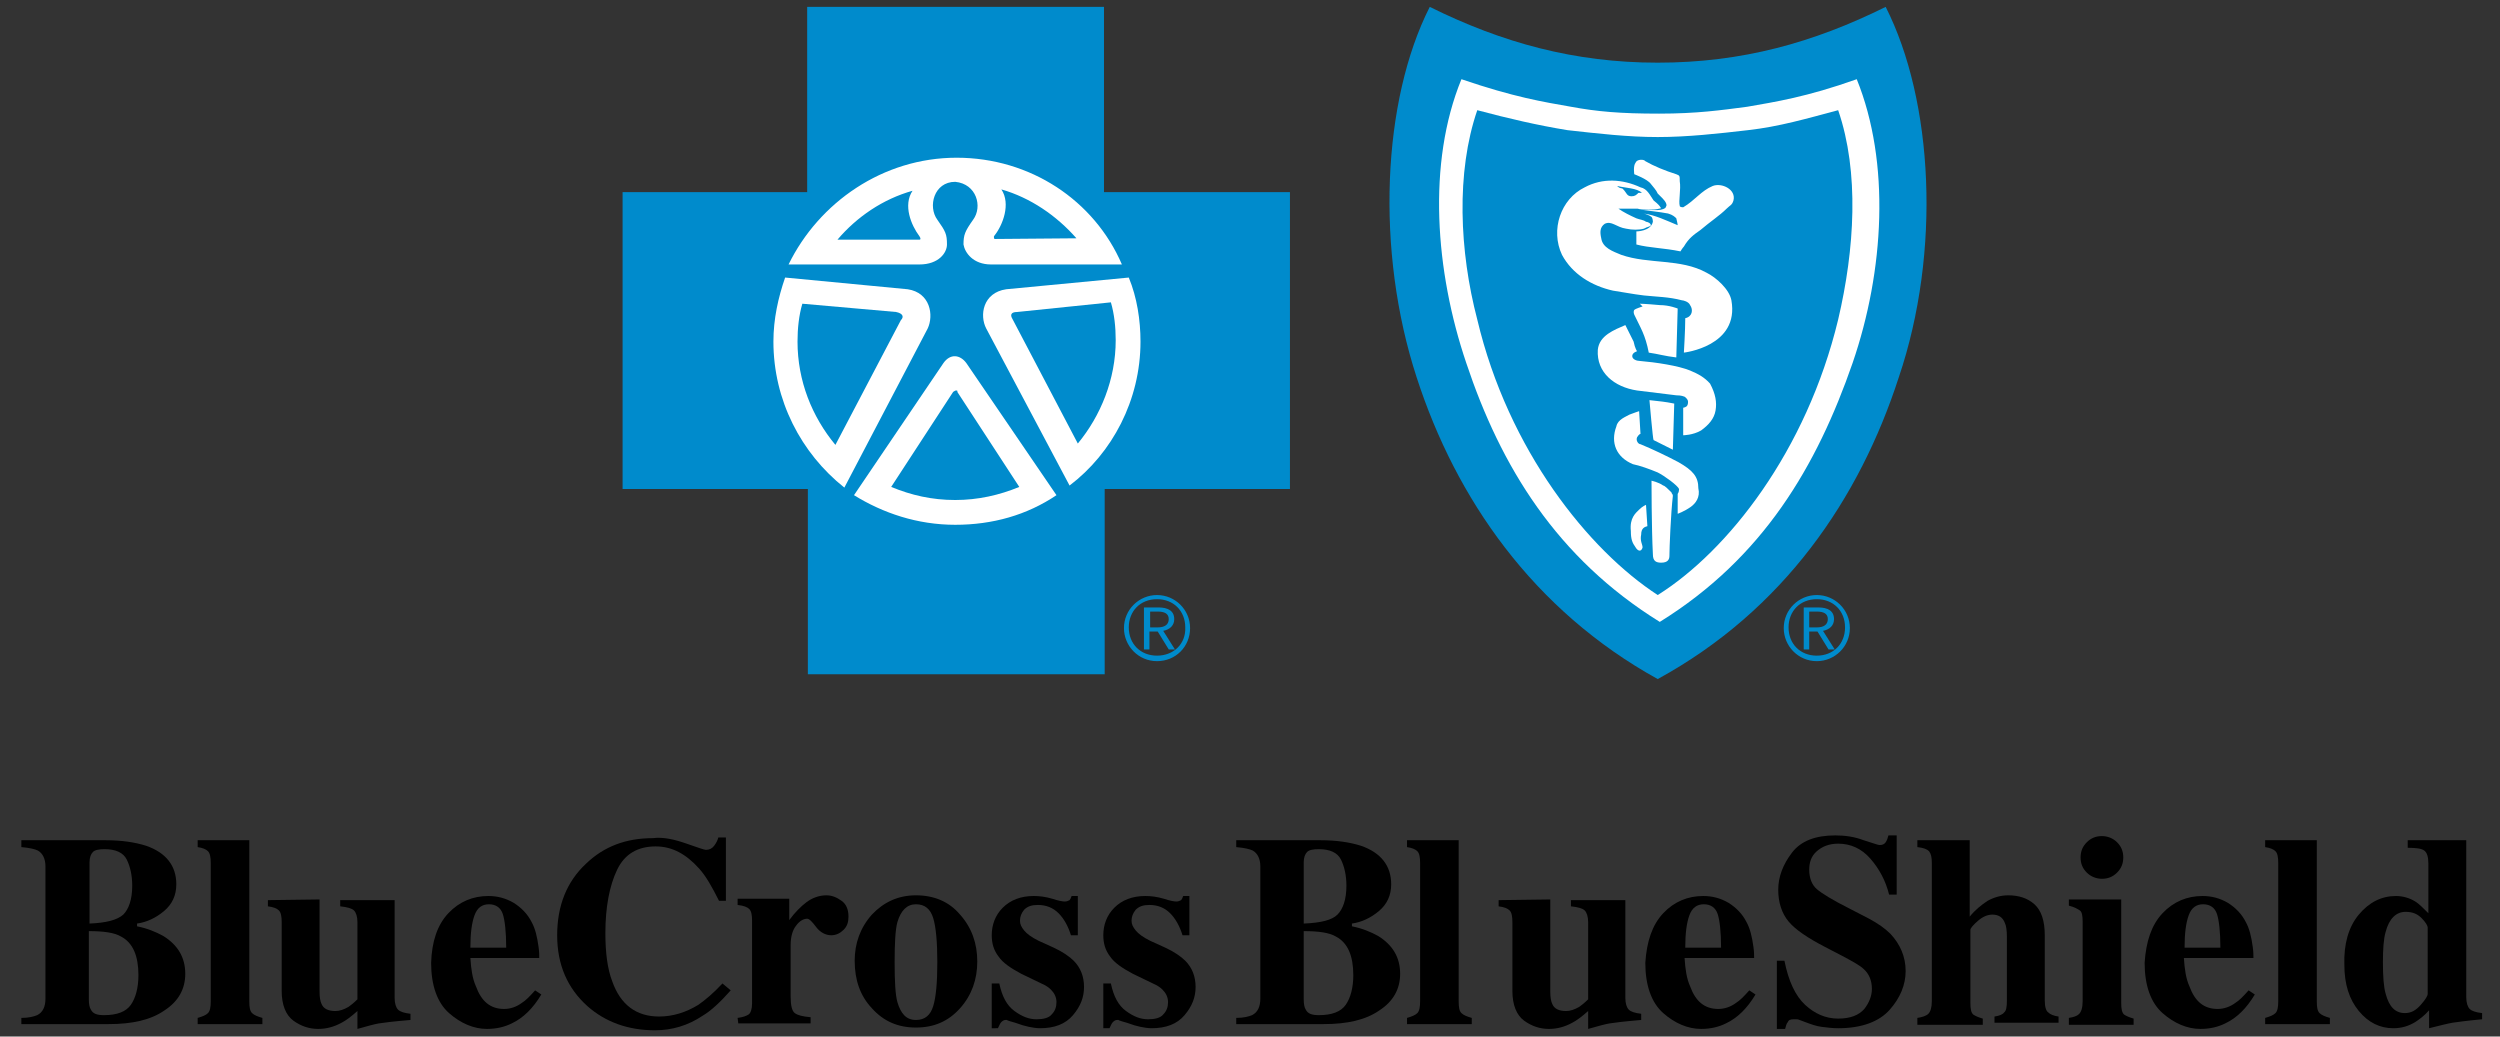 <?xml version="1.0" encoding="utf-8"?>
<!-- Generator: Adobe Illustrator 25.4.1, SVG Export Plug-In . SVG Version: 6.00 Build 0)  -->
<svg version="1.1" id="Layer_2_00000118388620354030842280000017825869982435388562_"
	 xmlns="http://www.w3.org/2000/svg" xmlns:xlink="http://www.w3.org/1999/xlink" x="0px" y="0px" viewBox="0 0 363 150.5"
	 style="enable-background:new 0 0 363 150.5;" xml:space="preserve">
<rect x="0" y="0" width="363" height="150.5" fill="#333333" stroke="none"/>
<style type="text/css">
	.st0{fill:#FFFFFF;}
	.st1{fill:#008BCC;}
	.st2{fill:none;}
</style>
<circle class="st0" cx="138.7" cy="49.3" r="28.3"/>
<path class="st0" d="M240.5,13.2c-12.1,0-30.7-5.7-30.7-5.7s-4,10.5-4,24.7s11.9,51.9,35.9,61.4c0,0,34.3-21.6,34.3-59.5
	c0-22.6-3.3-26.6-3.3-26.6S252.6,13.2,240.5,13.2z"/>
<path class="st1" d="M138.9,56.7c-0.2,0-0.2,0-0.5,0.2l-9,13.8c2.9,1.2,5.9,1.9,9.3,1.9c3.3,0,6.4-0.7,9.3-1.9l-9-13.8
	C139.1,56.7,138.9,56.7,138.9,56.7z M130.1,45.3l-13.6-1.2c-0.5,1.7-0.7,3.6-0.7,5.5c0,5.7,2.1,10.9,5.5,15l9.5-18.1
	C131.3,46,131.1,45.5,130.1,45.3z"/>
<path class="st1" d="M160.3,27.9V1h-43.1v26.9H90.4V71h26.9v26.9h43.1V71h26.9V27.9H160.3z M138.9,22.9c10.7,0,20,6.2,24,15.5h-19
	c-2.6,0-3.8-1.7-4-2.9c0-1.4,0.2-1.9,1.4-3.6c1.4-1.9,0.5-5.2-2.6-5.5c-3.1,0-4,3.6-2.6,5.5c1.2,1.7,1.4,2.1,1.4,3.6
	c0,1.2-1.2,2.9-4,2.9h-19C118.9,29.4,128.2,22.9,138.9,22.9z M112.3,49.6c0-3.3,0.7-6.4,1.7-9.3l17.8,1.7c3.3,0.5,3.8,3.8,2.9,5.7
	l-12.1,23.1C116.3,65.8,112.3,58.1,112.3,49.6z M153.4,71.9c-4.3,2.9-9.3,4.3-14.7,4.3c-5.5,0-10.5-1.7-14.7-4.3l13-19.2
	c1-1.4,2.4-1.2,3.3,0L153.4,71.9z M155.3,70.5l-12.1-22.8c-1-1.9-0.5-5.2,2.9-5.7l17.8-1.7c1.2,2.9,1.7,6.2,1.7,9.3
	C165.6,58.1,161.5,65.8,155.3,70.5z"/>
<path class="st1" d="M156.3,34.6c-2.9-3.3-6.7-5.9-10.9-7.1c1.4,2.1,0.2,5.2-1,6.7c-0.2,0.2,0,0.5,0,0.5L156.3,34.6L156.3,34.6z
	 M147.7,45.3c-1,0-1,0.5-0.7,1l9.5,18.1c3.3-4,5.5-9.3,5.5-15c0-1.9-0.2-3.8-0.7-5.5L147.7,45.3z M132.5,27.7
	c-4.3,1.2-8.1,3.8-10.9,7.1h11.9c0.2,0,0.2-0.2,0-0.5C132.3,32.7,131.1,29.8,132.5,27.7z"/>
<path class="st1" d="M273.8,1c-10.5,5.2-20.9,8.1-33.1,8.1c-12.1,0-22.6-2.9-33.1-8.1c-6.9,13.6-7.9,35.4-1.9,53.8
	c5.7,17.6,16.9,33.8,35,43.8c18.3-10,29.3-26.2,35-43.8C281.9,36.5,280.7,14.6,273.8,1z M269,52.7c-5.2,15-13,28.3-28,37.6
	c-15-9.3-23.1-22.6-28.1-37.6c-4.5-13.3-5.7-29-0.7-41.2c7.6,2.6,11.9,3.3,15.9,4c3.8,0.7,7.1,1,12.8,1c5.5,0,9-0.5,12.8-1
	c4-0.7,8.6-1.4,15.9-4C274.5,23.6,273.6,39.3,269,52.7z"/>
<path class="st1" d="M253.8,18.9c-4.3,0.5-8.8,1-13.1,1s-8.6-0.5-13.1-1c-4.3-0.7-8.6-1.7-13.1-2.9c-3.1,9-2.6,20.5,0,30.4
	c4.5,19,16.2,33.5,26.2,40c10.2-6.4,21.6-20.9,26.2-40c2.4-10.2,3.1-21.4,0-30.4C262.4,17.2,258.3,18.4,253.8,18.9z M238.3,77.6
	c-0.2,1,0.2,1.4,0.2,1.9c-0.2,0.7-0.7,0.5-1,0c-0.5-0.7-0.7-1.2-0.7-2.4c-0.2-1.9,0.7-2.6,1.2-3.1s1-0.7,1-0.7l0.2,3.1
	C238.8,76.5,238.3,76.7,238.3,77.6z M242.4,80.7c0,0.5-0.2,1-1.2,1c-0.7,0-1.2-0.2-1.2-1.2c-0.2-3.8-0.2-10.7-0.2-10.7
	s1,0.2,1.7,0.7c0.2,0,0.7,0.5,1.2,1c0,0.2,0.2,0.2,0.2,0.5C242.6,74.6,242.4,79.6,242.4,80.7z M245.5,73.6c-1,0.7-1.9,1-1.9,1v-2.9
	c0,0,0.2-0.2,0.2-0.7c-0.2-0.5-2.1-1.9-3.1-2.4c-1.2-0.5-2.6-1-3.6-1.2c-2.4-1-3.3-3.1-2.4-5.5c0.2-1,1.4-1.4,1.9-1.7
	c0.5-0.2,1.4-0.5,1.4-0.5l0.2,3.3c0,0-0.2,0-0.5,0.5c-0.2,0.5,0.2,1,0.5,1c1.7,0.7,3.8,1.7,5.5,2.6c2.1,1.2,2.9,2.1,2.9,3.8
	C246.9,72.2,246.2,73.1,245.5,73.6z M239.5,58.1c1.7,0.2,2.1,0.2,3.6,0.5l-0.2,6.7l-1.4-0.7l-1.4-0.7
	C240,63.9,239.5,58.1,239.5,58.1z M249.1,59.6c-0.2,1.2-1,2.1-2.1,2.9c-1.2,0.7-2.6,0.7-2.6,0.7v-4c0,0,0.2,0,0.5-0.2
	c0.2-0.2,0.2-0.5,0.2-0.7s-0.2-0.5-0.5-0.7c-0.5-0.2-1-0.2-1.2-0.2l-5.7-0.7c-3.3-0.5-5.9-2.6-5.7-5.9c0.2-2.1,2.4-2.9,4-3.6
	l1.2,2.4c0.2,1,0.5,1.4,0.5,1.4s-0.7,0.2-0.7,0.7s0.7,0.7,1,0.7c2.4,0.2,5.7,0.7,7.4,1.4c1.2,0.5,2.1,1,2.9,1.9
	C249.1,57.2,249.3,58.4,249.1,59.6z M238.1,44.1c0,0,0.7,0,2.9,0.2c1.4,0,2.6,0.5,2.6,0.5l-0.2,7.1c-1.7-0.2-2.6-0.5-4-0.7
	c-0.5-2.6-1.2-3.6-2.1-5.5c-0.2-0.5,0-0.7,0-0.7c0.2-0.2,1.2-0.5,1.2-0.5L238.1,44.1z M244.5,51.2c0,0,0.2-3.3,0.2-5
	c1-0.2,1.2-1.2,0.7-1.9c-0.2-0.5-1-0.7-1.2-0.7c-1.9-0.5-3.6-0.5-5.5-0.7c-1.7-0.2-3.1-0.5-4.5-0.7c-3.1-0.7-5.9-2.4-7.4-5.2
	c-1.7-3.6-0.2-8.1,3.3-9.8c2.6-1.4,5.5-1.2,8.1,0c1,0.2,1.4,1.2,1.9,1.9c0.2,0.2,0.7,0.5,1,1c0.2,0.2-0.2,0.2-0.2,0.2
	c-0.5,0.2-2.6,0.2-3.1,0H235c0.7,0.5,1.7,1,2.6,1.4c0.5,0.2,1,0.2,1.4,0.5c0.2,0,0.7,0.2,0.7,0.5c0,0.2-0.5,0.2-1,0.5
	c-0.7,0.2-1.7,0.2-2.6,0c-1.4-0.2-2.1-1.2-3.1-0.7c-0.7,0.5-0.7,1.2-0.5,2.1c0.2,1.4,1.7,1.9,2.9,2.4c4,1.4,8.6,0.5,12.4,2.6
	c1.4,0.7,3.3,2.4,3.6,4C252.6,50.3,244.5,51.2,244.5,51.2z M251.7,29.1c-0.2,0.7-0.5,0.7-1,1.2c-1,1-2.4,1.9-3.8,3.1
	c-1,0.7-1.7,1.2-2.4,2.4c-0.2,0.2-0.5,0.7-0.5,0.7c-2.4-0.5-4.5-0.5-6.4-1v-1.9c0,0,2.1,0,2.4-1.4c0,0,0-0.5-0.2-0.7s-1-0.5-1.2-0.5
	c1.7,0.2,3.3,1,5,1.7c0-0.2-0.2-1-0.2-1c-0.2-0.2-0.5-0.5-1.2-0.7c-1-0.2-3.6-0.5-3.6-0.5h2.1c0.5,0,1.2-0.2,1.2-0.5
	c0.2-0.2,0-0.7-0.5-1.2l-0.7-0.7c-0.2-0.5-0.7-1-1-1.4c-0.5-0.7-2.4-1.4-2.4-1.4s-0.2-1.2,0.2-1.7c0.2-0.5,1.2-0.5,1.4-0.2
	c1.2,0.7,2.9,1.4,4.5,1.9c0.5,0.2,0.5,0.2,0.5,1c0.2,1.2-0.2,2.9,0,3.6c0,0.2,0.5,0.2,0.5,0.2c1.7-1,2.6-2.4,4.3-3.1
	C250,26.5,252.1,27.5,251.7,29.1z"/>
<path class="st1" d="M235.7,27.5c0.5,0.5,0.5,1,1.2,1c0.5,0,0.7-0.2,1-0.5h0.5c-0.7-0.7-2.4-0.7-3.6-1
	C235.3,27.5,235.5,27.2,235.7,27.5z"/>
<g>
	<path d="M3.1,147.8c1.1,0,1.8-0.2,2.3-0.4c0.8-0.4,1.2-1.2,1.2-2.4v-19.2c0-1.1-0.4-1.9-1.1-2.3c-0.4-0.2-1.2-0.4-2.4-0.5v-1h12.2
		c2.4,0,4.3,0.3,5.9,0.8c2.9,1,4.4,2.9,4.4,5.6c0,1.6-0.6,2.9-1.8,3.9c-1.2,1-2.5,1.6-3.9,1.8v0.4c1.5,0.3,2.7,0.8,3.8,1.4
		c2.1,1.3,3.2,3.1,3.2,5.5c0,2.2-1,4-3,5.3c-2,1.4-4.7,2-8.1,2H3.1V147.8z M17.9,132.8c0.8-0.8,1.3-2.2,1.3-4.2
		c0-1.5-0.3-2.8-0.8-3.8s-1.6-1.5-3.2-1.5c-0.8,0-1.4,0.1-1.7,0.4s-0.5,0.8-0.5,1.5v8.9C15.4,134,17,133.6,17.9,132.8z M13.2,146.6
		c0.3,0.6,0.9,0.8,1.9,0.8c1.9,0,3.2-0.5,3.9-1.5s1.1-2.5,1.1-4.3c0-2.8-0.8-4.7-2.5-5.6c-1-0.6-2.6-0.8-4.7-0.8v9.9
		C12.9,145.8,13,146.3,13.2,146.6z"/>
	<path d="M28.7,147.8c0.7-0.2,1.2-0.4,1.5-0.7s0.4-0.9,0.4-1.7v-20.1c0-0.8-0.1-1.4-0.4-1.7s-0.8-0.5-1.5-0.6v-1h7.5v23.4
		c0,0.9,0.1,1.4,0.4,1.7c0.3,0.3,0.8,0.5,1.5,0.7v0.9h-9.4C28.7,148.7,28.7,147.8,28.7,147.8z"/>
	<path d="M46.4,130.6V144c0,0.8,0.1,1.4,0.3,1.8c0.3,0.7,1,1,2,1c0.6,0,1.2-0.2,1.9-0.6c0.3-0.2,0.8-0.6,1.3-1.1v-11.2
		c0-0.8-0.2-1.4-0.5-1.7s-1-0.5-2-0.6v-0.9h7.9v14.2c0,0.8,0.2,1.4,0.5,1.7s0.9,0.5,1.8,0.6v0.9c-2.4,0.2-4,0.4-4.6,0.5
		s-1.7,0.4-3.1,0.8v-2.6c-0.9,0.8-1.7,1.4-2.3,1.7c-1.1,0.6-2.2,0.9-3.4,0.9c-1.3,0-2.5-0.4-3.6-1.2s-1.7-2.3-1.7-4.3v-10
		c0-0.8-0.1-1.4-0.4-1.7c-0.3-0.3-0.8-0.5-1.6-0.6v-0.9L46.4,130.6L46.4,130.6z"/>
	<path d="M65.1,132.6c1.6-1.7,3.6-2.5,5.8-2.5c1.3,0,2.5,0.3,3.7,1c1.1,0.7,2,1.6,2.6,2.8c0.5,0.9,0.8,2.1,1,3.6
		c0.1,0.7,0.1,1.2,0.1,1.6h-10c0.1,1.6,0.3,3,0.8,4.1c0.8,2.2,2.1,3.3,4.1,3.3c0.9,0,1.8-0.3,2.6-0.9c0.5-0.3,1.1-0.9,1.9-1.8
		l0.9,0.6c-1.2,2-2.6,3.4-4.3,4.2c-1,0.5-2.2,0.8-3.6,0.8c-1.9,0-3.8-0.8-5.5-2.3s-2.6-4-2.6-7.3C62.7,136.7,63.5,134.3,65.1,132.6z
		 M73.5,137.6c0-2.3-0.2-4-0.5-4.9s-1-1.4-2-1.4s-1.7,0.5-2.1,1.6s-0.6,2.6-0.6,4.7L73.5,137.6L73.5,137.6z"/>
	<path d="M99.7,122.5c1.7,0.6,2.6,0.9,2.8,0.9c0.5,0,0.9-0.2,1.2-0.6c0.3-0.4,0.5-0.8,0.6-1.2h1.1v9.2h-1c-1-2-1.9-3.6-2.9-4.7
		c-1.9-2.1-3.9-3.2-6.3-3.2c-2.6,0-4.5,1.1-5.6,3.4c-1.1,2.3-1.7,5.4-1.7,9.2c0,2.8,0.3,5.2,1,7c1.2,3.4,3.5,5.1,6.8,5.1
		c2,0,3.9-0.6,5.7-1.7c1-0.7,2.2-1.7,3.5-3.1l1.2,1c-1.5,1.7-2.9,3-4.1,3.7c-2.1,1.4-4.4,2.1-6.9,2.1c-3.9,0-7.2-1.2-9.8-3.5
		c-2.9-2.6-4.4-6-4.4-10.3s1.4-7.8,4.2-10.4c2.6-2.5,5.8-3.7,9.7-3.7C96.3,121.5,98,121.9,99.7,122.5z"/>
	<path d="M107.1,147.8c0.8-0.1,1.3-0.3,1.6-0.5s0.5-0.8,0.5-1.6v-1.2v-10.8c0-0.8-0.1-1.4-0.4-1.7s-0.8-0.5-1.7-0.6v-0.9h7.5v3.1
		c0.8-1.1,1.7-2,2.5-2.6s1.8-1,2.9-1c0.8,0,1.5,0.3,2.2,0.8s1,1.3,1,2.3c0,0.8-0.2,1.4-0.7,1.9s-1.1,0.8-1.8,0.8
		c-0.8,0-1.6-0.4-2.2-1.2s-1-1.2-1.3-1.2c-0.5,0-1.1,0.3-1.6,1c-0.5,0.6-0.8,1.6-0.8,2.8v7.5c0,1.3,0.2,2.1,0.6,2.4
		c0.4,0.3,1.1,0.5,2.3,0.6v0.9h-10.5L107.1,147.8L107.1,147.8z"/>
	<path d="M126.6,132.8c1.7-1.8,3.8-2.8,6.4-2.8s4.8,0.9,6.4,2.8c1.7,1.9,2.5,4.2,2.5,6.8s-0.8,4.9-2.5,6.8s-3.8,2.8-6.4,2.8
		c-2.6,0-4.7-0.9-6.4-2.8c-1.7-1.8-2.5-4.1-2.5-6.9C124.1,137,124.9,134.7,126.6,132.8z M130.3,145.5c0.5,1.7,1.3,2.6,2.7,2.6
		c1.3,0,2.1-0.7,2.5-2s0.6-3.4,0.6-6.4c0-2.9-0.2-5.1-0.6-6.4c-0.4-1.3-1.2-2-2.5-2s-2.2,0.9-2.7,2.6c-0.3,1.1-0.4,3.1-0.4,5.8
		C129.9,142.5,130,144.4,130.3,145.5z"/>
	<path d="M144,142.8h1.1c0.4,1.9,1.1,3.2,2.2,4c1.1,0.8,2.1,1.2,3.2,1.2c1,0,1.8-0.2,2.2-0.7c0.5-0.5,0.7-1.1,0.7-1.8
		s-0.3-1.3-0.8-1.8c-0.3-0.3-0.7-0.6-1.4-0.9l-2.9-1.4c-1.5-0.8-2.7-1.6-3.3-2.5c-0.7-0.9-1-1.9-1-3.1c0-1.5,0.5-2.9,1.6-4
		s2.6-1.7,4.5-1.7c0.8,0,1.7,0.1,2.7,0.4c0.9,0.3,1.5,0.4,1.8,0.4s0.5-0.1,0.7-0.2c0.1-0.1,0.2-0.3,0.3-0.6h0.9v5.7h-1
		c-0.4-1.3-1-2.4-1.8-3.2s-1.8-1.2-3-1.2c-0.9,0-1.5,0.2-2,0.7c-0.4,0.5-0.6,1-0.6,1.6c0,0.5,0.2,0.9,0.6,1.4c0.4,0.5,1.1,1,2.1,1.5
		l2.2,1c1.3,0.6,2.3,1.3,2.9,1.9c1,1,1.5,2.3,1.5,3.8s-0.5,2.8-1.6,4.1s-2.7,1.9-4.8,1.9c-0.5,0-1.1-0.1-1.6-0.2s-1.2-0.3-2-0.6
		l-0.7-0.2c-0.2-0.1-0.4-0.1-0.5-0.2c-0.1,0-0.1,0-0.2,0c-0.2,0-0.4,0.1-0.6,0.3c-0.2,0.2-0.3,0.5-0.5,0.9H144V142.8z"/>
	<path d="M160.2,142.8h1.1c0.4,1.9,1.1,3.2,2.2,4c1.1,0.8,2.1,1.2,3.2,1.2c1,0,1.8-0.2,2.2-0.7c0.5-0.5,0.7-1.1,0.7-1.8
		s-0.3-1.3-0.8-1.8c-0.3-0.3-0.7-0.6-1.4-0.9l-2.9-1.4c-1.5-0.8-2.7-1.6-3.3-2.5c-0.7-0.9-1-1.9-1-3.1c0-1.5,0.5-2.9,1.6-4
		s2.6-1.7,4.5-1.7c0.8,0,1.7,0.1,2.7,0.4c0.9,0.3,1.5,0.4,1.8,0.4s0.5-0.1,0.7-0.2c0.1-0.1,0.2-0.3,0.3-0.6h0.9v5.7h-1
		c-0.4-1.3-1-2.4-1.8-3.2s-1.8-1.2-3-1.2c-0.9,0-1.5,0.2-2,0.7c-0.4,0.5-0.6,1-0.6,1.6c0,0.5,0.2,0.9,0.6,1.4c0.4,0.5,1.1,1,2.1,1.5
		l2.2,1c1.3,0.6,2.3,1.3,2.9,1.9c1,1,1.5,2.3,1.5,3.8s-0.5,2.8-1.6,4.1s-2.7,1.9-4.8,1.9c-0.5,0-1.1-0.1-1.6-0.2s-1.2-0.3-2-0.6
		l-0.7-0.2c-0.2-0.1-0.4-0.1-0.5-0.2c-0.1,0-0.1,0-0.2,0c-0.2,0-0.4,0.1-0.6,0.3c-0.2,0.2-0.3,0.5-0.5,0.9h-0.9L160.2,142.8
		L160.2,142.8z"/>
	<path d="M179.5,147.8c1.1,0,1.8-0.2,2.3-0.4c0.8-0.4,1.2-1.2,1.2-2.4v-19.2c0-1.1-0.4-1.9-1.1-2.3c-0.4-0.2-1.2-0.4-2.4-0.5v-1
		h12.2c2.4,0,4.3,0.3,5.9,0.8c2.9,1,4.4,2.9,4.4,5.6c0,1.6-0.6,2.9-1.8,3.9s-2.5,1.6-3.9,1.8v0.4c1.5,0.3,2.7,0.8,3.8,1.4
		c2.1,1.3,3.2,3.1,3.2,5.5c0,2.2-1,4-3,5.3c-2,1.4-4.7,2-8.1,2h-12.7L179.5,147.8L179.5,147.8z M194.2,132.8
		c0.8-0.8,1.3-2.2,1.3-4.2c0-1.5-0.3-2.8-0.8-3.8s-1.6-1.5-3.2-1.5c-0.8,0-1.4,0.1-1.7,0.4s-0.5,0.8-0.5,1.5v8.9
		C191.8,134,193.4,133.6,194.2,132.8z M189.6,146.6c0.3,0.6,0.9,0.8,1.9,0.8c1.9,0,3.2-0.5,3.9-1.5s1.1-2.5,1.1-4.3
		c0-2.8-0.8-4.7-2.5-5.6c-1-0.6-2.6-0.8-4.7-0.8v9.9C189.3,145.8,189.4,146.3,189.6,146.6z"/>
	<path d="M204.3,147.8c0.7-0.2,1.2-0.4,1.5-0.7s0.4-0.9,0.4-1.7v-20.1c0-0.8-0.1-1.4-0.4-1.7s-0.8-0.5-1.5-0.6v-1h7.5v23.4
		c0,0.9,0.1,1.4,0.4,1.7c0.3,0.3,0.8,0.5,1.5,0.7v0.9h-9.4V147.8z"/>
	<path d="M225.1,130.6V144c0,0.8,0.1,1.4,0.3,1.8c0.3,0.7,1,1,2,1c0.6,0,1.2-0.2,1.9-0.6c0.3-0.2,0.8-0.6,1.3-1.1v-11.2
		c0-0.8-0.2-1.4-0.5-1.7s-1-0.5-2-0.6v-0.9h7.9v14.2c0,0.8,0.2,1.4,0.5,1.7s0.9,0.5,1.8,0.6v0.9c-2.4,0.2-4,0.4-4.6,0.5
		s-1.7,0.4-3.1,0.8v-2.6c-0.9,0.8-1.7,1.4-2.3,1.7c-1.1,0.6-2.2,0.9-3.4,0.9c-1.3,0-2.5-0.4-3.6-1.2s-1.7-2.3-1.7-4.3v-10
		c0-0.8-0.1-1.4-0.4-1.7c-0.3-0.3-0.8-0.5-1.6-0.6v-0.9L225.1,130.6L225.1,130.6z"/>
	<path d="M241.5,132.6c1.6-1.7,3.6-2.5,5.8-2.5c1.3,0,2.5,0.3,3.7,1c1.1,0.7,2,1.6,2.6,2.8c0.5,0.9,0.8,2.1,1,3.6
		c0.1,0.7,0.1,1.2,0.1,1.6h-10.1c0.1,1.6,0.3,3,0.8,4.1c0.8,2.2,2.1,3.3,4.1,3.3c0.9,0,1.8-0.3,2.6-0.9c0.5-0.3,1.1-0.9,1.9-1.8
		l0.9,0.6c-1.2,2-2.6,3.4-4.3,4.2c-1,0.5-2.2,0.8-3.6,0.8c-1.9,0-3.8-0.8-5.5-2.3s-2.6-4-2.6-7.3
		C239.1,136.7,239.9,134.3,241.5,132.6z M249.9,137.6c0-2.3-0.2-4-0.5-4.9s-1-1.4-2-1.4s-1.7,0.5-2.1,1.6c-0.4,1.1-0.6,2.6-0.6,4.7
		L249.9,137.6L249.9,137.6z"/>
	<path d="M258,139.5h1.1c0.6,3,1.6,5.1,3,6.4s3,2,4.8,2s3-0.5,3.8-1.4c0.7-0.9,1.1-1.9,1.1-2.9c0-1.2-0.4-2.2-1.2-2.9
		c-0.5-0.5-1.6-1.1-3.1-1.9l-2.5-1.3c-2.5-1.3-4.3-2.5-5.3-3.7s-1.5-2.8-1.5-4.6c0-1.9,0.7-3.7,2-5.4s3.4-2.5,6.3-2.5
		c1.4,0,2.8,0.2,4.1,0.7c1.3,0.4,2.1,0.7,2.3,0.7c0.4,0,0.7-0.1,0.9-0.4c0.2-0.3,0.3-0.6,0.4-1h1.2v8.6h-1.1c-0.5-2-1.4-3.7-2.7-5.2
		s-2.9-2.2-4.7-2.2c-1.3,0-2.3,0.4-3.1,1.1s-1.1,1.6-1.1,2.7c0,1.2,0.4,2.2,1.1,2.8c0.7,0.6,2.3,1.6,4.7,2.8l2.9,1.5
		c1.3,0.7,2.3,1.4,3.1,2.2c1.4,1.5,2.2,3.3,2.2,5.4c0,2-0.8,3.9-2.3,5.6s-4,2.7-7.5,2.7c-0.8,0-1.6-0.1-2.4-0.2
		c-0.8-0.1-1.6-0.4-2.4-0.7l-0.8-0.3c-0.2-0.1-0.3-0.1-0.5-0.1s-0.3,0-0.4,0c-0.4,0-0.7,0.1-0.8,0.4c-0.2,0.2-0.3,0.6-0.4,1H258
		V139.5z"/>
	<path d="M278.4,147.8c0.7-0.1,1.3-0.3,1.6-0.6c0.3-0.3,0.5-0.9,0.5-1.8v-20.1c0-0.8-0.1-1.3-0.4-1.7c-0.3-0.3-0.8-0.5-1.7-0.6v-1
		h7.6v11.1c0.8-1,1.7-1.7,2.6-2.3c0.9-0.5,1.9-0.8,3-0.8c1.5,0,2.8,0.4,3.8,1.3c1,0.9,1.5,2.4,1.5,4.5v9.5c0,0.9,0.2,1.5,0.5,1.7
		c0.3,0.3,0.8,0.5,1.5,0.6v0.9h-9.3v-0.9c0.7-0.1,1.2-0.3,1.4-0.6c0.3-0.2,0.4-0.8,0.4-1.7V136c0-0.9-0.1-1.6-0.3-2
		c-0.3-0.8-0.9-1.2-1.8-1.2c-0.7,0-1.4,0.3-2.1,0.9c-0.7,0.6-1.1,1.1-1.1,1.3v10.6c0,0.9,0.1,1.4,0.4,1.7c0.3,0.2,0.7,0.4,1.4,0.6
		v0.9h-9.5V147.8z"/>
	<path d="M300.4,147.8c0.7-0.1,1.2-0.3,1.4-0.5c0.4-0.3,0.6-1,0.6-1.9v-11.6c0-0.8-0.1-1.4-0.4-1.6s-0.8-0.5-1.6-0.7v-0.9h7.6v15
		c0,0.9,0.1,1.4,0.4,1.7c0.3,0.2,0.7,0.4,1.4,0.6v0.9h-9.4V147.8z M303,122.3c0.6-0.6,1.3-0.9,2.2-0.9c0.8,0,1.6,0.3,2.2,0.9
		s0.9,1.3,0.9,2.2s-0.3,1.6-0.9,2.2s-1.3,0.9-2.2,0.9c-0.8,0-1.6-0.3-2.2-0.9s-0.9-1.3-0.9-2.2S302.4,122.9,303,122.3z"/>
	<path d="M314,132.6c1.6-1.7,3.6-2.5,5.8-2.5c1.3,0,2.5,0.3,3.7,1c1.1,0.7,2,1.6,2.6,2.8c0.5,0.9,0.8,2.1,1,3.6
		c0.1,0.7,0.1,1.2,0.1,1.6h-10.1c0.1,1.6,0.3,3,0.8,4.1c0.8,2.2,2.1,3.3,4.1,3.3c0.9,0,1.8-0.3,2.6-0.9c0.5-0.3,1.1-0.9,1.9-1.8
		l0.9,0.6c-1.2,2-2.6,3.4-4.3,4.2c-1,0.5-2.2,0.8-3.6,0.8c-1.9,0-3.8-0.8-5.5-2.3s-2.6-4-2.6-7.3C311.6,136.7,312.4,134.3,314,132.6
		z M322.4,137.6c0-2.3-0.2-4-0.5-4.9s-1-1.4-2-1.4s-1.7,0.5-2.1,1.6s-0.6,2.6-0.6,4.7L322.4,137.6L322.4,137.6z"/>
	<path d="M328.9,147.8c0.7-0.2,1.2-0.4,1.5-0.7s0.4-0.9,0.4-1.7v-20.1c0-0.8-0.1-1.4-0.4-1.7s-0.8-0.5-1.5-0.6v-1h7.5v23.4
		c0,0.9,0.1,1.4,0.4,1.7s0.8,0.5,1.5,0.7v0.9h-9.4V147.8z"/>
	<path d="M342.5,132.8c1.5-1.8,3.3-2.7,5.4-2.7c1,0,2,0.3,2.8,0.8c0.5,0.3,1.1,0.9,1.9,1.7v-7.2c0-1-0.2-1.6-0.6-1.9
		s-1.2-0.4-2.4-0.4V122h8.5v22.8c0,0.8,0.2,1.4,0.5,1.7s0.9,0.5,1.8,0.6v0.9c-2.2,0.2-3.6,0.4-4.3,0.5c-0.6,0.1-1.8,0.4-3.4,0.8
		v-2.6c-0.7,0.8-1.4,1.3-2,1.7c-1,0.6-2,0.9-3.2,0.9c-1.9,0-3.6-0.8-5-2.5s-2.1-3.9-2.1-6.7C340.3,137.1,341,134.6,342.5,132.8z
		 M351.5,145.9c0.7-0.8,1-1.3,1-1.6v-9.6c0-0.3-0.3-0.8-0.9-1.4c-0.6-0.6-1.3-0.9-2.3-0.9c-1.4,0-2.4,1-2.9,2.9
		c-0.3,1-0.4,2.5-0.4,4.4c0,2,0.1,3.6,0.4,4.6c0.5,1.9,1.4,2.8,2.8,2.8C350.1,147.1,350.8,146.7,351.5,145.9z"/>
</g>
<g>
	<path class="st2" d="M169.6,89.9c0-0.8-0.6-1.1-1.6-1.1h-1.1V91h1.1C169.1,91.1,169.6,90.7,169.6,89.9z"/>
	<path class="st2" d="M168,87c-2.4,0-4.1,1.7-4.1,4.1c0,2.4,1.7,4.1,4.1,4.1s4.1-1.7,4.1-4.1C172.2,88.8,170.4,87,168,87z
		 M169.7,94.2l-1.6-2.6h-1.2v2.6h-0.8v-6.1h2.1c1.3,0,2.3,0.4,2.3,1.7c0,0.9-0.6,1.5-1.5,1.7l1.7,2.7L169.7,94.2L169.7,94.2z"/>
	<path class="st1" d="M168,86.4c-2.6,0-4.8,2.1-4.8,4.8c0,2.6,2.1,4.8,4.8,4.8s4.8-2.1,4.8-4.8C172.8,88.5,170.6,86.4,168,86.4z
		 M168,95.2c-2.4,0-4.1-1.7-4.1-4.1c0-2.4,1.7-4.1,4.1-4.1s4.1,1.7,4.1,4.1C172.2,93.5,170.4,95.2,168,95.2z"/>
	<path class="st1" d="M170.5,89.9c0-1.2-0.9-1.7-2.3-1.7h-2.1v6.1h0.8v-2.6h1.2l1.6,2.6h0.9l-1.7-2.7
		C169.9,91.4,170.5,90.8,170.5,89.9z M167,88.8h1.1c1,0,1.6,0.3,1.6,1.1s-0.6,1.2-1.6,1.2H167V88.8z"/>
</g>
<g>
	<path class="st2" d="M265.4,89.9c0-0.8-0.6-1.1-1.6-1.1h-1.1V91h1.1C264.9,91.1,265.4,90.7,265.4,89.9z"/>
	<path class="st2" d="M263.8,87c-2.4,0-4.1,1.7-4.1,4.1c0,2.4,1.7,4.1,4.1,4.1c2.4,0,4.1-1.7,4.1-4.1C267.9,88.8,266.2,87,263.8,87z
		 M265.5,94.2l-1.6-2.6h-1.2v2.6h-0.8v-6.1h2.1c1.3,0,2.3,0.4,2.3,1.7c0,0.9-0.6,1.5-1.5,1.7l1.7,2.7L265.5,94.2L265.5,94.2z"/>
	<path class="st1" d="M263.8,86.4c-2.6,0-4.8,2.1-4.8,4.8c0,2.6,2.1,4.8,4.8,4.8c2.6,0,4.8-2.1,4.8-4.8
		C268.6,88.5,266.4,86.4,263.8,86.4z M263.8,95.2c-2.4,0-4.1-1.7-4.1-4.1c0-2.4,1.7-4.1,4.1-4.1c2.4,0,4.1,1.7,4.1,4.1
		C267.9,93.5,266.2,95.2,263.8,95.2z"/>
	<path class="st1" d="M266.3,89.9c0-1.2-0.9-1.7-2.3-1.7h-2.1v6.1h0.8v-2.6h1.2l1.6,2.6h0.9l-1.7-2.7
		C265.7,91.4,266.3,90.8,266.3,89.9z M262.7,88.8h1.1c1,0,1.6,0.3,1.6,1.1s-0.6,1.2-1.6,1.2h-1.1V88.8z"/>
</g>
</svg>
